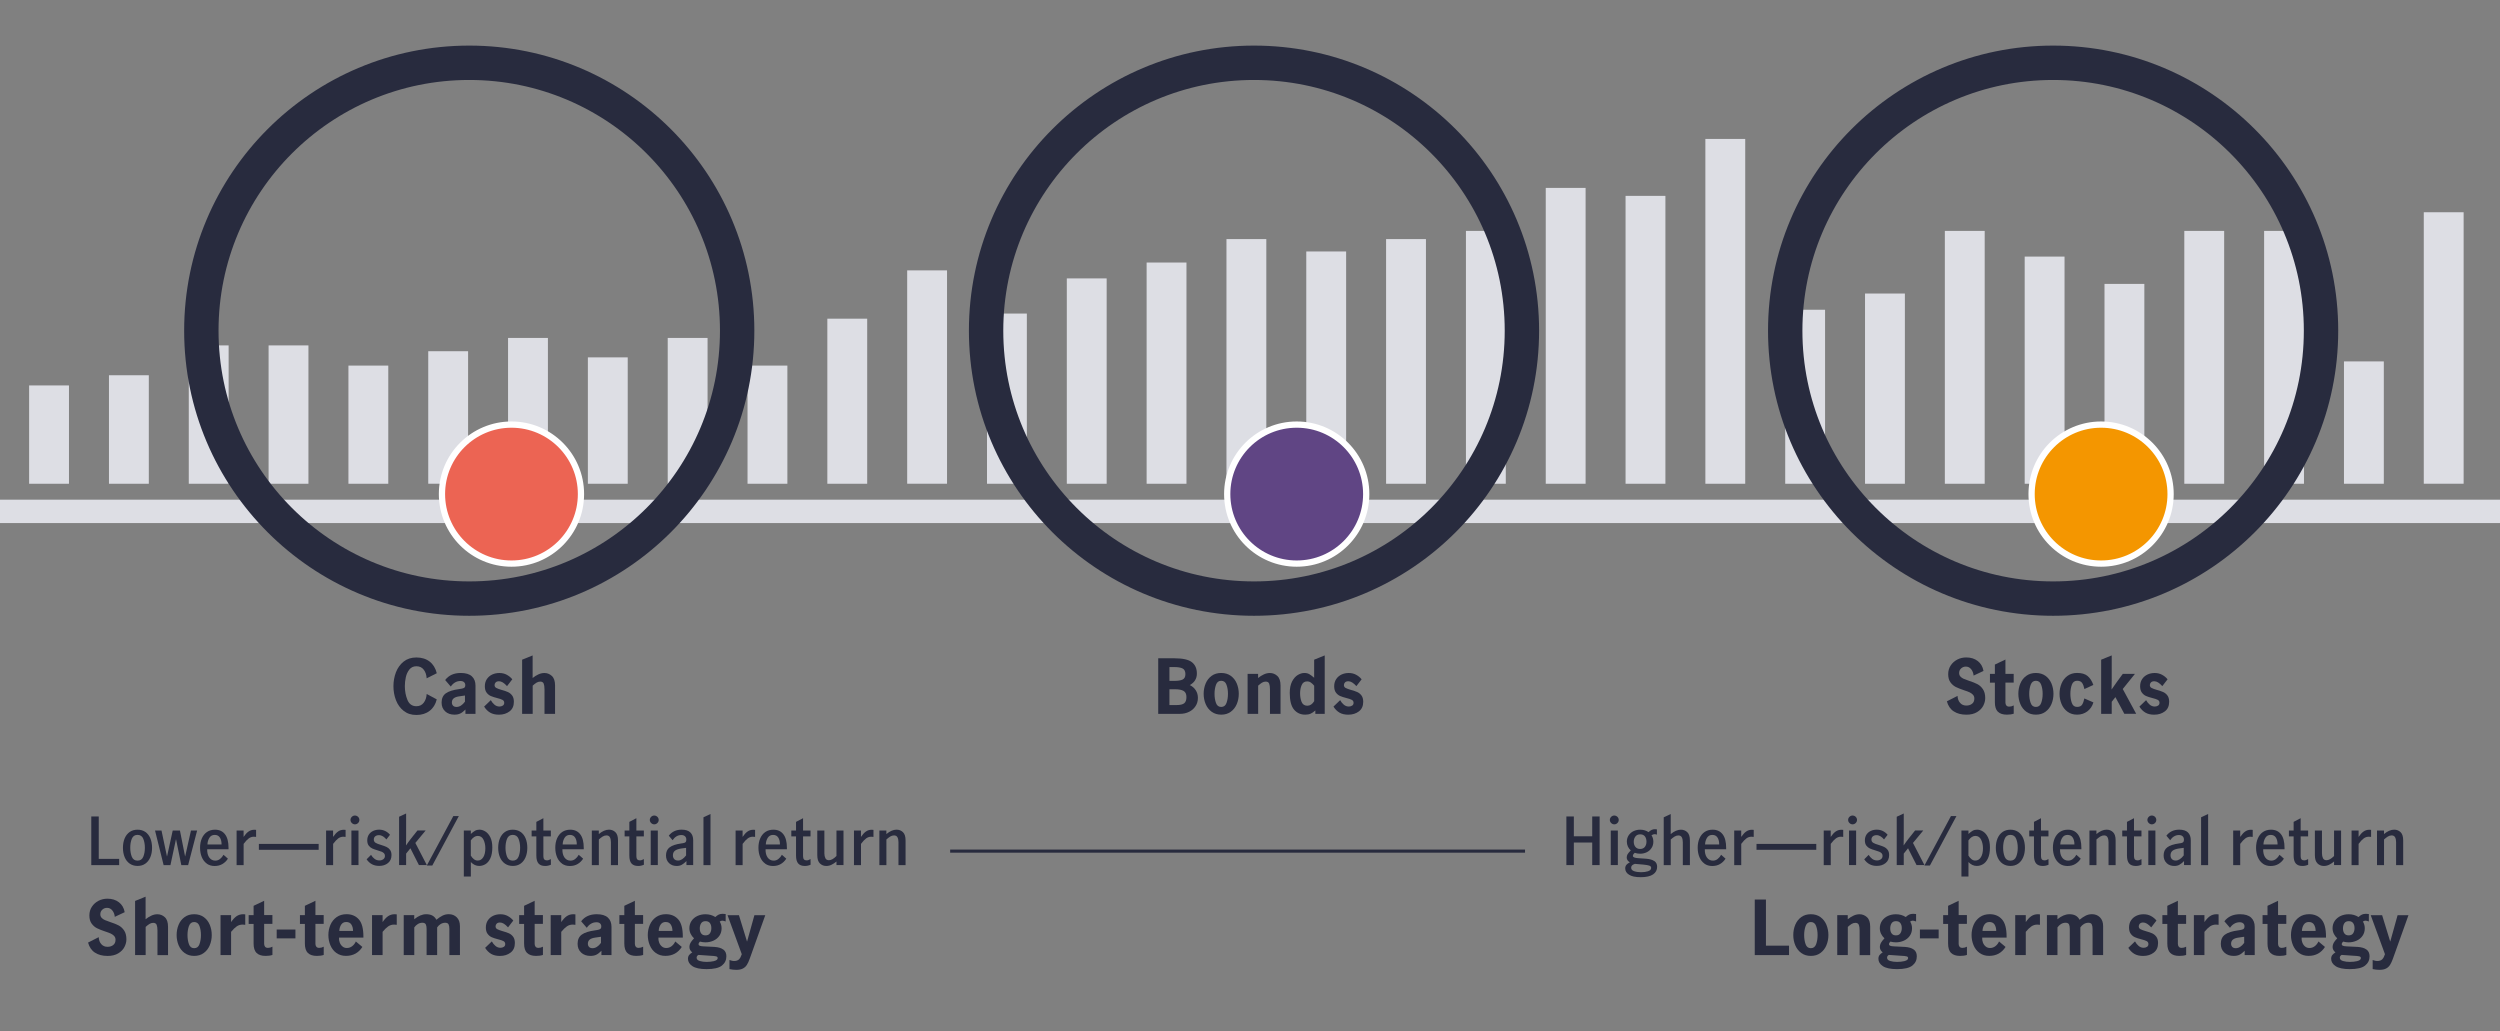 <?xml version="1.0" encoding="UTF-8"?><svg id="Private_credit_pie" xmlns="http://www.w3.org/2000/svg" viewBox="0 0 800 330"><rect x="0" y="0" width="800" height="330" fill="#808080" stroke="none"/><defs><style>.cls-1{fill:#dddee4;}.cls-2{fill:#282b3e;}.cls-3{fill:#f49600;}.cls-3,.cls-4,.cls-5{stroke:#fff;stroke-width:2px;}.cls-3,.cls-4,.cls-5,.cls-6,.cls-7{stroke-miterlimit:10;}.cls-4{fill:#ec6453;}.cls-5{fill:#604584;}.cls-6,.cls-7{fill:none;stroke:#282b3e;}.cls-7{stroke-width:11px;}</style></defs><rect class="cls-1" y="159.9" width="800" height="7.48"/><g><rect class="cls-1" x="9.32" y="123.34" width="12.75" height="31.46"/><rect class="cls-1" x="34.87" y="120.08" width="12.75" height="34.72"/><rect class="cls-1" x="60.41" y="110.53" width="12.75" height="44.27"/><rect class="cls-1" x="85.95" y="110.53" width="12.75" height="44.27"/><rect class="cls-1" x="111.5" y="116.99" width="12.75" height="37.81"/><rect class="cls-1" x="137.04" y="112.39" width="12.75" height="42.4"/><rect class="cls-1" x="162.58" y="108.14" width="12.75" height="46.66"/><rect class="cls-1" x="188.12" y="114.36" width="12.75" height="40.44"/><rect class="cls-1" x="213.67" y="108.14" width="12.75" height="46.66"/><rect class="cls-1" x="239.21" y="116.99" width="12.75" height="37.81"/><rect class="cls-1" x="264.75" y="101.98" width="12.75" height="52.82"/><rect class="cls-1" x="290.3" y="86.52" width="12.75" height="68.27"/><rect class="cls-1" x="315.84" y="100.34" width="12.75" height="54.46"/><rect class="cls-1" x="341.38" y="89.09" width="12.75" height="65.71"/><rect class="cls-1" x="366.92" y="84.01" width="12.75" height="70.79"/><rect class="cls-1" x="392.47" y="76.51" width="12.75" height="78.29"/><rect class="cls-1" x="418.01" y="80.47" width="12.75" height="74.33"/><rect class="cls-1" x="443.55" y="76.51" width="12.75" height="78.29"/><rect class="cls-1" x="469.1" y="73.89" width="12.75" height="80.91"/><rect class="cls-1" x="494.64" y="60.13" width="12.75" height="94.67"/><rect class="cls-1" x="520.18" y="62.68" width="12.75" height="92.12"/><rect class="cls-1" x="545.72" y="44.46" width="12.75" height="110.34"/><rect class="cls-1" x="571.27" y="99.12" width="12.75" height="55.68"/><rect class="cls-1" x="596.81" y="93.93" width="12.75" height="60.87"/><rect class="cls-1" x="622.35" y="73.89" width="12.75" height="80.91"/><rect class="cls-1" x="647.9" y="82.11" width="12.75" height="72.69"/><rect class="cls-1" x="673.44" y="90.85" width="12.75" height="63.95"/><rect class="cls-1" x="698.98" y="73.89" width="12.75" height="80.91"/><rect class="cls-1" x="724.52" y="73.89" width="12.75" height="80.91"/><rect class="cls-1" x="750.07" y="115.65" width="12.75" height="39.15"/><rect class="cls-1" x="775.61" y="67.92" width="12.75" height="86.87"/></g><circle class="cls-7" cx="150.16" cy="105.82" r="85.73"/><circle class="cls-7" cx="401.28" cy="105.82" r="85.73"/><circle class="cls-7" cx="657" cy="105.82" r="85.73"/><circle class="cls-4" cx="163.67" cy="158.11" r="22.24"/><circle class="cls-5" cx="414.95" cy="158.11" r="22.24"/><circle class="cls-3" cx="672.35" cy="158.11" r="22.24"/><g><path class="cls-2" d="M29.21,261.27h2.39v13.57h6.53v2h-8.92v-15.56Z"/><path class="cls-2" d="M41.52,276.37c-.71-.49-1.25-1.17-1.62-2.05-.37-.88-.56-1.89-.56-3.03s.19-2.16,.56-3.03c.37-.87,.91-1.55,1.61-2.04,.7-.48,1.53-.72,2.5-.72s1.8,.24,2.5,.72c.7,.48,1.23,1.16,1.6,2.04,.36,.88,.55,1.89,.55,3.03s-.19,2.16-.56,3.03-.9,1.56-1.6,2.05c-.69,.49-1.52,.73-2.49,.73s-1.78-.25-2.49-.73Zm4.33-2.21c.34-.83,.51-1.79,.51-2.88s-.17-2.03-.51-2.87c-.34-.83-.96-1.25-1.84-1.25s-1.49,.41-1.83,1.24c-.34,.83-.5,1.78-.5,2.88s.17,2.05,.5,2.88c.34,.83,.95,1.24,1.83,1.24s1.49-.41,1.84-1.24Z"/><path class="cls-2" d="M49.6,265.77h2.08l1.74,8.25h.04l1.81-8.25h2.31l1.64,8.25h.04l1.85-8.25h1.97l-2.88,11.07h-2.18l-1.68-8.23h-.04l-1.76,8.23h-2.18l-2.75-11.07Z"/><path class="cls-2" d="M66.19,276.36c-.7-.5-1.24-1.19-1.61-2.07-.37-.88-.56-1.89-.56-3.02s.19-2.12,.57-2.99c.38-.87,.93-1.56,1.65-2.05,.72-.49,1.58-.73,2.57-.73,1.37,0,2.44,.49,3.19,1.47,.76,.98,1.13,2.44,1.13,4.39v.4h-6.83c-.03,1.11,.2,1.99,.67,2.65,.48,.66,1.12,.99,1.93,.99,.56,0,1.07-.18,1.52-.54s.82-.8,1.1-1.33l1.41,1.24c-.46,.73-1.05,1.3-1.76,1.72s-1.55,.63-2.5,.63-1.8-.25-2.5-.75Zm4.19-8.31c-.36-.59-.91-.88-1.67-.88s-1.31,.3-1.7,.91-.6,1.33-.63,2.15h4.52c.01-.87-.16-1.6-.51-2.18Z"/><path class="cls-2" d="M77.95,265.77v2.04c.52-.77,1.04-1.34,1.58-1.72,.53-.38,1.15-.57,1.85-.57,.17,0,.36,.01,.57,.04v2.25c-.21-.04-.46-.06-.73-.06-.59,0-1.13,.18-1.62,.54-.49,.36-1.04,.94-1.64,1.75v6.8h-2.25v-11.07h2.25Z"/><path class="cls-2" d="M82.84,270.05h19.13v1.89h-19.13v-1.89Z"/><path class="cls-2" d="M106.59,265.77v2.04c.52-.77,1.04-1.34,1.58-1.72,.53-.38,1.15-.57,1.85-.57,.17,0,.36,.01,.57,.04v2.25c-.21-.04-.46-.06-.73-.06-.59,0-1.13,.18-1.62,.54-.49,.36-1.04,.94-1.64,1.75v6.8h-2.25v-11.07h2.25Z"/><path class="cls-2" d="M112.59,263.37c-.29-.28-.43-.61-.43-.99s.14-.71,.42-.99,.61-.42,.99-.42,.73,.14,1.01,.41c.28,.27,.42,.61,.42,1s-.14,.71-.42,.99c-.28,.28-.62,.42-1.01,.42-.36,0-.69-.14-.98-.42Zm-.14,2.39h2.27v11.07h-2.27v-11.07Z"/><path class="cls-2" d="M117.3,274.99l1.43-1.43c.31,.52,.69,.94,1.14,1.28,.45,.34,.97,.5,1.54,.5,.48,0,.89-.13,1.24-.38s.53-.62,.53-1.09c0-.34-.1-.61-.3-.82-.2-.21-.46-.38-.76-.5-.3-.13-.72-.27-1.25-.42-.73-.21-1.31-.42-1.75-.62-.44-.2-.82-.51-1.13-.92-.31-.41-.47-.97-.47-1.67s.17-1.33,.51-1.85c.34-.52,.81-.91,1.39-1.18,.58-.27,1.21-.4,1.9-.4,.73,0,1.39,.15,1.98,.45,.59,.3,1.1,.7,1.5,1.19l-1.15,1.49c-.32-.39-.69-.72-1.09-.98-.41-.26-.84-.39-1.3-.39-.5,0-.9,.13-1.2,.38-.29,.25-.44,.59-.44,1.01,0,.48,.19,.83,.57,1.06,.38,.23,.96,.46,1.74,.68,.73,.22,1.31,.44,1.75,.64,.44,.2,.82,.51,1.13,.93s.47,.98,.47,1.68c0,1.09-.38,1.94-1.13,2.55s-1.7,.91-2.83,.91c-1.72,0-3.06-.71-4.01-2.12Z"/><path class="cls-2" d="M134.06,276.83l-2.73-5.38-1.37,1.7v3.67h-2.25v-15.46l2.25-1.05v7.5c0,1.25-.01,2.15-.04,2.71h.02c.57-.84,1.08-1.53,1.51-2.08l2.14-2.69h2.62l-3.3,3.99,3.67,7.08h-2.54Z"/><path class="cls-2" d="M145.06,261.15h1.76l-8.48,15.81h-1.76l8.48-15.81Z"/><path class="cls-2" d="M150.67,265.77v1.09c.49-.45,.94-.79,1.34-1.02,.41-.23,.88-.35,1.43-.35,.63,0,1.26,.2,1.89,.59,.63,.39,1.16,1.01,1.58,1.86,.42,.85,.63,1.93,.63,3.24,0,1.43-.21,2.58-.62,3.46-.41,.88-.94,1.51-1.57,1.89-.64,.38-1.31,.57-2.03,.57-.97,0-1.85-.41-2.65-1.24v4.64h-2.25v-14.74h2.25Zm3.98,8.54c.44-.72,.66-1.68,.66-2.87,0-1.02-.2-1.94-.59-2.74-.39-.8-1.01-1.21-1.85-1.21-.78,0-1.52,.48-2.21,1.43v4.87c.27,.45,.58,.83,.96,1.13,.37,.31,.78,.46,1.23,.46,.76,0,1.35-.36,1.8-1.08Z"/><path class="cls-2" d="M161.6,276.37c-.71-.49-1.25-1.17-1.62-2.05-.37-.88-.56-1.89-.56-3.03s.19-2.16,.56-3.03c.37-.87,.91-1.55,1.61-2.04,.7-.48,1.53-.72,2.5-.72s1.8,.24,2.5,.72c.7,.48,1.23,1.16,1.6,2.04,.36,.88,.55,1.89,.55,3.03s-.19,2.16-.56,3.03-.9,1.56-1.6,2.05c-.69,.49-1.52,.73-2.49,.73s-1.78-.25-2.49-.73Zm4.33-2.21c.34-.83,.51-1.79,.51-2.88s-.17-2.03-.51-2.87c-.34-.83-.96-1.25-1.84-1.25s-1.49,.41-1.83,1.24c-.34,.83-.5,1.78-.5,2.88s.17,2.05,.5,2.88c.34,.83,.95,1.24,1.83,1.24s1.49-.41,1.84-1.24Z"/><path class="cls-2" d="M172.32,276.31c-.46-.53-.69-1.38-.69-2.54v-6.13h-1.51v-1.87h1.51v-2.77l2.25-1.18v3.95h2.39v1.87h-2.39v6.34c0,.9,.37,1.34,1.11,1.34,.41,0,.83-.14,1.28-.42l.02,1.81c-.6,.27-1.21,.4-1.83,.4-.97,0-1.68-.27-2.14-.8Z"/><path class="cls-2" d="M179.86,276.36c-.7-.5-1.24-1.19-1.61-2.07-.37-.88-.56-1.89-.56-3.02s.19-2.12,.57-2.99c.38-.87,.93-1.56,1.65-2.05,.72-.49,1.58-.73,2.57-.73,1.37,0,2.44,.49,3.19,1.47,.76,.98,1.13,2.44,1.13,4.39v.4h-6.83c-.03,1.11,.2,1.99,.67,2.65,.48,.66,1.12,.99,1.93,.99,.56,0,1.07-.18,1.52-.54s.82-.8,1.1-1.33l1.41,1.24c-.46,.73-1.05,1.3-1.76,1.72s-1.55,.63-2.5,.63-1.8-.25-2.5-.75Zm4.19-8.31c-.36-.59-.91-.88-1.67-.88s-1.31,.3-1.7,.91-.6,1.33-.63,2.15h4.52c.01-.87-.16-1.6-.51-2.18Z"/><path class="cls-2" d="M191.62,265.77v1.13c1.12-.94,2.21-1.41,3.26-1.41,.8,0,1.48,.27,2.04,.8,.56,.53,.84,1.41,.84,2.65v7.9h-2.27v-7.33c0-.63-.1-1.15-.31-1.56-.21-.41-.58-.62-1.11-.62-.42,0-.83,.12-1.23,.37-.4,.25-.8,.56-1.21,.93v8.21h-2.25v-11.07h2.25Z"/><path class="cls-2" d="M202.08,276.31c-.46-.53-.69-1.38-.69-2.54v-6.13h-1.51v-1.87h1.51v-2.77l2.25-1.18v3.95h2.39v1.87h-2.39v6.34c0,.9,.37,1.34,1.11,1.34,.41,0,.83-.14,1.28-.42l.02,1.81c-.6,.27-1.21,.4-1.83,.4-.97,0-1.68-.27-2.14-.8Z"/><path class="cls-2" d="M208.37,263.37c-.29-.28-.43-.61-.43-.99s.14-.71,.42-.99,.61-.42,.99-.42,.73,.14,1.01,.41c.28,.27,.42,.61,.42,1s-.14,.71-.42,.99c-.28,.28-.62,.42-1.01,.42-.36,0-.69-.14-.98-.42Zm-.14,2.39h2.27v11.07h-2.27v-11.07Z"/><path class="cls-2" d="M214.09,276.19c-.64-.61-.97-1.42-.97-2.45,0-1.15,.39-2.02,1.17-2.6,.78-.59,2.01-1,3.71-1.24,.46-.06,.8-.12,1.02-.2,.22-.08,.37-.19,.46-.35,.09-.15,.14-.38,.14-.67,0-.46-.14-.82-.43-1.08-.29-.26-.68-.39-1.17-.39-.57,0-1.1,.15-1.57,.44-.48,.29-.88,.7-1.22,1.22l-1.22-1.45c.99-1.29,2.37-1.93,4.12-1.93,1.23,0,2.16,.29,2.77,.88s.92,1.43,.92,2.52v7.94h-2.16v-1.28c-.53,.53-1.03,.92-1.49,1.18s-1.01,.38-1.64,.38c-.98,0-1.79-.3-2.44-.91Zm5.46-2.45v-2.42h-.04l-1.45,.19c-.95,.14-1.65,.38-2.08,.72-.43,.34-.65,.83-.65,1.46,0,.5,.14,.91,.43,1.22,.29,.31,.7,.46,1.23,.46,.87,0,1.72-.55,2.56-1.64Z"/><path class="cls-2" d="M225.11,261.53l2.25-1.05v16.36h-2.25v-15.31Z"/><path class="cls-2" d="M237.63,265.77v2.04c.52-.77,1.04-1.34,1.58-1.72,.53-.38,1.15-.57,1.85-.57,.17,0,.36,.01,.57,.04v2.25c-.21-.04-.46-.06-.73-.06-.59,0-1.13,.18-1.62,.54-.49,.36-1.04,.94-1.64,1.75v6.8h-2.25v-11.07h2.25Z"/><path class="cls-2" d="M244.87,276.36c-.7-.5-1.24-1.19-1.61-2.07-.37-.88-.56-1.89-.56-3.02s.19-2.12,.57-2.99c.38-.87,.93-1.56,1.65-2.05,.72-.49,1.58-.73,2.57-.73,1.37,0,2.44,.49,3.19,1.47,.76,.98,1.13,2.44,1.13,4.39v.4h-6.83c-.03,1.11,.2,1.99,.67,2.65,.48,.66,1.12,.99,1.93,.99,.56,0,1.07-.18,1.52-.54s.82-.8,1.1-1.33l1.41,1.24c-.46,.73-1.05,1.3-1.76,1.72s-1.55,.63-2.5,.63-1.8-.25-2.5-.75Zm4.19-8.31c-.36-.59-.91-.88-1.67-.88s-1.31,.3-1.7,.91-.6,1.33-.63,2.15h4.52c.01-.87-.16-1.6-.51-2.18Z"/><path class="cls-2" d="M255.42,276.31c-.46-.53-.69-1.38-.69-2.54v-6.13h-1.51v-1.87h1.51v-2.77l2.25-1.18v3.95h2.39v1.87h-2.39v6.34c0,.9,.37,1.34,1.11,1.34,.41,0,.83-.14,1.28-.42l.02,1.81c-.6,.27-1.21,.4-1.83,.4-.97,0-1.68-.27-2.14-.8Z"/><path class="cls-2" d="M262.37,276.3c-.56-.54-.84-1.42-.84-2.66v-7.88h2.27v7.33c0,.59,.11,1.1,.32,1.53,.21,.43,.59,.65,1.13,.65,.73,0,1.53-.45,2.42-1.36v-8.15h2.25v11.07h-2.25v-1.15c-.52,.43-1.04,.78-1.58,1.04-.53,.26-1.1,.39-1.7,.39-.78,0-1.46-.27-2.02-.81Z"/><path class="cls-2" d="M275.51,265.77v2.04c.52-.77,1.04-1.34,1.58-1.72,.53-.38,1.15-.57,1.85-.57,.17,0,.36,.01,.57,.04v2.25c-.21-.04-.46-.06-.73-.06-.59,0-1.13,.18-1.62,.54-.49,.36-1.04,.94-1.64,1.75v6.8h-2.25v-11.07h2.25Z"/><path class="cls-2" d="M283.64,265.77v1.13c1.12-.94,2.21-1.41,3.26-1.41,.8,0,1.48,.27,2.04,.8,.56,.53,.84,1.41,.84,2.65v7.9h-2.27v-7.33c0-.63-.1-1.15-.31-1.56-.21-.41-.58-.62-1.11-.62-.42,0-.83,.12-1.23,.37-.4,.25-.8,.56-1.21,.93v8.21h-2.25v-11.07h2.25Z"/><path class="cls-2" d="M30.38,304.84c-1.08-.7-1.81-1.78-2.2-3.22l3.41-1.73c.05,.93,.32,1.68,.83,2.24,.5,.57,1.16,.85,1.98,.85,.74,0,1.35-.19,1.84-.58,.49-.38,.73-.94,.73-1.68,0-.48-.15-.88-.44-1.2-.3-.32-.66-.58-1.09-.78-.43-.2-1.04-.43-1.82-.68-1.06-.35-1.92-.7-2.59-1.03-.67-.34-1.24-.84-1.72-1.5-.47-.66-.71-1.52-.71-2.58s.26-1.97,.79-2.78,1.24-1.45,2.12-1.91c.89-.46,1.84-.68,2.87-.68,1.46,0,2.68,.38,3.67,1.14,.99,.76,1.61,1.82,1.85,3.18l-3.17,1.49c-.06-.78-.32-1.46-.77-2.03-.45-.57-1.02-.85-1.7-.85-.59,0-1.1,.19-1.52,.58-.42,.38-.64,.87-.64,1.46,0,.46,.14,.85,.42,1.15,.28,.3,.63,.55,1.06,.73,.42,.18,1,.4,1.72,.64,1.09,.35,1.97,.7,2.65,1.06,.68,.35,1.27,.89,1.76,1.61s.74,1.67,.74,2.86c0,.8-.21,1.61-.62,2.42-.42,.82-1.08,1.5-1.99,2.05-.91,.55-2.05,.83-3.41,.83-1.62,0-2.96-.35-4.04-1.06Z"/><path class="cls-2" d="M46.59,286.94v7.22c.59-.48,1.21-.87,1.85-1.16,.64-.3,1.28-.44,1.92-.44,.9,0,1.69,.31,2.38,.94s1.03,1.65,1.03,3.07v9.07h-3.38v-7.85c0-.8-.09-1.41-.26-1.84-.18-.42-.54-.64-1.1-.64-.43,0-.84,.12-1.22,.36-.38,.24-.78,.55-1.2,.94v9.02h-3.38v-17.33l3.38-1.37Z"/><path class="cls-2" d="M59.09,304.97c-.85-.62-1.49-1.43-1.92-2.45s-.65-2.12-.65-3.3,.21-2.28,.64-3.3c.42-1.02,1.06-1.83,1.91-2.45,.85-.62,1.87-.92,3.07-.92s2.22,.31,3.07,.92c.85,.62,1.48,1.43,1.91,2.45,.42,1.02,.64,2.12,.64,3.3s-.22,2.28-.65,3.3-1.07,1.83-1.92,2.45c-.85,.62-1.86,.92-3.05,.92s-2.2-.31-3.05-.92Zm4.74-2.83c.31-.86,.47-1.83,.47-2.92s-.16-2.04-.47-2.89-.88-1.28-1.69-1.28-1.36,.42-1.67,1.27c-.31,.85-.47,1.82-.47,2.9s.15,2.06,.46,2.92c.3,.86,.86,1.28,1.68,1.28s1.38-.43,1.69-1.28Z"/><path class="cls-2" d="M73.95,292.84v2.23c.56-.83,1.14-1.46,1.74-1.88s1.32-.64,2.17-.64c.18,0,.38,.02,.62,.05v3.34c-.26-.05-.54-.07-.84-.07-.7,0-1.33,.19-1.88,.56-.55,.38-1.16,.96-1.81,1.76v7.44h-3.38v-12.79h3.38Z"/><path class="cls-2" d="M82.1,304.95c-.63-.63-.95-1.64-.95-3.01v-6.29h-1.58v-2.81h1.58v-2.98l3.38-1.61v4.58h2.64v2.81h-2.64v6.41c0,.35,.1,.65,.29,.9,.19,.25,.5,.37,.94,.37,.46,0,.94-.13,1.42-.38v2.64c-.62,.21-1.35,.31-2.18,.31-1.3,0-2.26-.32-2.89-.95Z"/><path class="cls-2" d="M88.54,297.45h6v2.83h-6v-2.83Z"/><path class="cls-2" d="M98.51,304.95c-.63-.63-.95-1.64-.95-3.01v-6.29h-1.58v-2.81h1.58v-2.98l3.38-1.61v4.58h2.64v2.81h-2.64v6.41c0,.35,.1,.65,.29,.9,.19,.25,.5,.37,.94,.37,.46,0,.94-.13,1.42-.38v2.64c-.62,.21-1.35,.31-2.18,.31-1.3,0-2.26-.32-2.89-.95Z"/><path class="cls-2" d="M107.65,304.96c-.85-.62-1.49-1.44-1.92-2.46s-.65-2.11-.65-3.28,.22-2.26,.66-3.28c.44-1.02,1.1-1.84,1.98-2.46s1.94-.94,3.17-.94c1.65,0,2.96,.56,3.94,1.67,.98,1.11,1.46,2.95,1.46,5.51v.31h-7.8c-.05,.53,.02,1.05,.22,1.57,.19,.52,.48,.94,.88,1.27,.39,.33,.86,.49,1.4,.49,.64,0,1.21-.2,1.72-.59,.5-.39,.89-.89,1.16-1.5l2.09,1.75c-1.22,1.9-2.97,2.86-5.26,2.86-1.18,0-2.2-.31-3.05-.94Zm4.8-9.1c-.35-.54-.9-.82-1.66-.82-.7,0-1.24,.28-1.61,.84-.37,.56-.57,1.23-.6,2.02h4.39c0-.82-.18-1.5-.53-2.04Z"/><path class="cls-2" d="M122.43,292.84v2.23c.56-.83,1.14-1.46,1.74-1.88s1.32-.64,2.17-.64c.18,0,.38,.02,.62,.05v3.34c-.26-.05-.54-.07-.84-.07-.7,0-1.33,.19-1.88,.56-.55,.38-1.16,.96-1.81,1.76v7.44h-3.38v-12.79h3.38Z"/><path class="cls-2" d="M132.56,292.84v1.32c1.3-1.07,2.57-1.61,3.82-1.61,.78,0,1.44,.14,1.98,.43,.54,.29,.96,.74,1.28,1.34,.7-.58,1.36-1.02,1.97-1.32,.61-.3,1.27-.46,1.99-.46,1.04,0,1.9,.34,2.57,1.01s1.01,1.61,1.01,2.81v9.26h-3.38v-8.35c0-.62-.08-1.11-.25-1.46-.17-.35-.53-.53-1.09-.53-.51,0-.99,.14-1.44,.41-.45,.27-.82,.63-1.13,1.08v8.86h-3.38v-8.38c0-.61-.08-1.09-.25-1.44s-.54-.53-1.12-.53c-.51,0-.99,.14-1.43,.41-.44,.27-.82,.63-1.14,1.08v8.86h-3.38v-12.79h3.38Z"/><path class="cls-2" d="M157.17,305.24c-.76-.44-1.4-1.08-1.93-1.93l2.14-2.06c.3,.56,.69,1.04,1.16,1.44,.47,.4,1.01,.6,1.62,.6,.38,0,.73-.1,1.04-.29s.47-.49,.47-.89c0-.43-.18-.75-.55-.95-.37-.2-.95-.4-1.75-.59-.82-.21-1.48-.42-2-.65-.52-.22-.97-.59-1.34-1.09-.38-.5-.56-1.18-.56-2.03,0-.9,.22-1.66,.65-2.3,.43-.64,1-1.12,1.7-1.45,.7-.33,1.47-.49,2.3-.49,.9,0,1.69,.19,2.39,.58,.7,.38,1.28,.86,1.74,1.44l-1.68,2.18c-.93-1.04-1.78-1.56-2.57-1.56-.46,0-.82,.12-1.06,.36-.24,.24-.36,.53-.36,.86,0,.42,.18,.72,.55,.92,.37,.2,.94,.41,1.73,.64,.82,.22,1.48,.45,2,.68,.52,.23,.97,.6,1.34,1.09,.38,.5,.56,1.17,.56,2.02,0,1.34-.46,2.37-1.38,3.07-.92,.7-2.05,1.06-3.4,1.06-1.12,0-2.06-.22-2.82-.66Z"/><path class="cls-2" d="M168.66,304.95c-.63-.63-.95-1.64-.95-3.01v-6.29h-1.58v-2.81h1.58v-2.98l3.38-1.61v4.58h2.64v2.81h-2.64v6.41c0,.35,.1,.65,.29,.9,.19,.25,.5,.37,.94,.37,.46,0,.94-.13,1.42-.38v2.64c-.62,.21-1.35,.31-2.18,.31-1.3,0-2.26-.32-2.89-.95Z"/><path class="cls-2" d="M179.6,292.84v2.23c.56-.83,1.14-1.46,1.74-1.88s1.32-.64,2.17-.64c.18,0,.38,.02,.62,.05v3.34c-.26-.05-.54-.07-.84-.07-.7,0-1.33,.19-1.88,.56-.55,.38-1.16,.96-1.81,1.76v7.44h-3.38v-12.79h3.38Z"/><path class="cls-2" d="M185.99,304.84c-.78-.7-1.16-1.64-1.16-2.81,0-1.31,.44-2.3,1.33-2.95s2.31-1.11,4.26-1.37c.58-.08,1-.16,1.27-.25,.27-.09,.46-.2,.56-.35,.1-.14,.16-.37,.16-.67,0-.4-.14-.72-.41-.96-.27-.24-.65-.36-1.13-.36-.62,0-1.2,.15-1.73,.46-.53,.3-.98,.74-1.37,1.32l-1.8-2.09c1.14-1.5,2.8-2.26,4.99-2.26,1.6,0,2.79,.36,3.56,1.08,.78,.72,1.16,1.71,1.16,2.98v9.02h-3.22v-1.39c-.58,.59-1.12,1.02-1.63,1.27s-1.14,.38-1.9,.38c-1.2,0-2.19-.35-2.96-1.06Zm6.32-3.1v-1.97h-.05l-1.78,.26c-.8,.11-1.39,.32-1.78,.64-.38,.31-.58,.75-.58,1.31,0,.42,.12,.76,.37,1.03,.25,.27,.62,.41,1.12,.41,.96,0,1.86-.56,2.69-1.68Z"/><path class="cls-2" d="M200.73,304.95c-.63-.63-.95-1.64-.95-3.01v-6.29h-1.58v-2.81h1.58v-2.98l3.38-1.61v4.58h2.64v2.81h-2.64v6.41c0,.35,.1,.65,.29,.9,.19,.25,.5,.37,.94,.37,.46,0,.94-.13,1.42-.38v2.64c-.62,.21-1.35,.31-2.18,.31-1.3,0-2.26-.32-2.89-.95Z"/><path class="cls-2" d="M209.86,304.96c-.85-.62-1.49-1.44-1.92-2.46s-.65-2.11-.65-3.28,.22-2.26,.66-3.28c.44-1.02,1.1-1.84,1.98-2.46s1.94-.94,3.17-.94c1.65,0,2.96,.56,3.94,1.67,.98,1.11,1.46,2.95,1.46,5.51v.31h-7.8c-.05,.53,.02,1.05,.22,1.57,.19,.52,.48,.94,.88,1.27,.39,.33,.86,.49,1.4,.49,.64,0,1.21-.2,1.72-.59,.5-.39,.89-.89,1.16-1.5l2.09,1.75c-1.22,1.9-2.97,2.86-5.26,2.86-1.18,0-2.2-.31-3.05-.94Zm4.8-9.1c-.35-.54-.9-.82-1.66-.82-.7,0-1.24,.28-1.61,.84-.37,.56-.57,1.23-.6,2.02h4.39c0-.82-.18-1.5-.53-2.04Z"/><path class="cls-2" d="M231.47,303.85c.65,.49,.97,1.21,.97,2.17,0,1.22-.48,2.2-1.43,2.96-.95,.76-2.59,1.14-4.91,1.14-2.06,0-3.57-.32-4.52-.95-.95-.63-1.43-1.42-1.43-2.36,0-.48,.12-.88,.36-1.19,.24-.31,.58-.6,1.01-.85-.61-.5-.91-1.08-.91-1.75,0-.43,.11-.85,.32-1.26,.22-.41,.6-.91,1.16-1.5-.46-.42-.83-.9-1.09-1.45-.26-.55-.4-1.14-.4-1.76,0-.91,.24-1.71,.71-2.39,.47-.68,1.1-1.2,1.88-1.56,.78-.36,1.64-.54,2.57-.54,1.17,0,2.22,.3,3.14,.89,.38-.35,.75-.61,1.09-.78,.34-.17,.77-.25,1.28-.25,.3,0,.62,.02,.94,.07v2.38c-.5-.18-.86-.26-1.08-.26-.27,0-.54,.1-.82,.29,.4,.67,.6,1.39,.6,2.16,0,.91-.24,1.71-.71,2.39-.47,.68-1.1,1.2-1.9,1.56s-1.65,.54-2.58,.54c-.56,0-1.14-.08-1.73-.24-.11,.1-.22,.22-.31,.37-.1,.15-.14,.3-.14,.44,0,.24,.12,.41,.35,.52,.23,.1,.65,.17,1.26,.2l3.46,.17c1.25,.08,2.2,.36,2.84,.85Zm-2.95,3.68c.76-.18,1.14-.5,1.14-.96,0-.27-.17-.45-.5-.54s-.99-.16-1.97-.2l-3.43-.24-.26-.02c-.38,.21-.58,.5-.58,.89,0,.51,.34,.86,1.01,1.06s1.41,.29,2.21,.29,1.63-.09,2.39-.26Zm-4.16-12.08c-.29,.46-.43,1-.43,1.64,0,.67,.15,1.21,.46,1.62,.3,.41,.76,.61,1.37,.61,.66,0,1.13-.23,1.43-.68,.3-.46,.44-1,.44-1.64,0-.67-.15-1.21-.46-1.62-.3-.41-.77-.61-1.39-.61-.66,0-1.13,.23-1.42,.68Z"/><path class="cls-2" d="M233.43,310.1v-2.9c.24,.08,.48,.15,.73,.22,.25,.06,.49,.1,.73,.1,.7,0,1.24-.18,1.6-.54,.36-.36,.65-.91,.88-1.64l-4.56-12.48h3.65l2.57,8.38h.05l2.33-8.38h3.48l-4.94,13.82c-.3,.86-.62,1.55-.94,2.06-.32,.51-.75,.91-1.3,1.19-.54,.28-1.25,.42-2.11,.42-.67,0-1.39-.08-2.16-.24Z"/></g><g><path class="cls-2" d="M501.24,261.27h2.39v6.34h5.88v-6.34h2.37v15.56h-2.37v-7.22h-5.88v7.22h-2.39v-15.56Z"/><path class="cls-2" d="M515.58,263.37c-.29-.28-.43-.61-.43-.99s.14-.71,.42-.99c.28-.28,.61-.42,.99-.42s.73,.14,1.01,.41,.42,.61,.42,1-.14,.71-.42,.99c-.28,.28-.62,.42-1.01,.42-.36,0-.69-.14-.98-.42Zm-.14,2.39h2.27v11.07h-2.27v-11.07Z"/><path class="cls-2" d="M529.38,275.52c.6,.41,.9,1.03,.9,1.86,0,1.02-.43,1.83-1.3,2.43-.87,.59-2.18,.89-3.93,.89s-2.91-.26-3.74-.78-1.24-1.19-1.24-2.02c0-.46,.13-.85,.38-1.15,.25-.31,.62-.57,1.11-.8-.32-.18-.57-.41-.75-.67-.18-.27-.26-.56-.26-.88,0-.38,.09-.72,.27-1.04,.18-.31,.52-.72,1.03-1.23-.39-.34-.7-.75-.92-1.23s-.34-1-.34-1.56c0-.77,.19-1.45,.58-2.03s.9-1.03,1.55-1.34c.65-.31,1.36-.47,2.13-.47,1.02,0,1.91,.26,2.67,.78,.36-.32,.7-.56,1-.71,.3-.15,.65-.23,1.06-.23,.25,0,.46,.02,.63,.06v1.68c-.29-.1-.54-.15-.74-.15-.29,0-.62,.12-.99,.36,.39,.59,.59,1.27,.59,2.04s-.19,1.45-.58,2.04-.9,1.04-1.54,1.35c-.64,.31-1.35,.47-2.12,.47-.62,0-1.18-.1-1.7-.29-.41,.34-.61,.67-.61,.99,0,.21,.14,.37,.43,.49,.29,.12,.73,.2,1.33,.24l2.46,.17c1.15,.08,2.02,.33,2.62,.75Zm-2.01,3.27c.67-.21,1-.57,1-1.07,0-.34-.19-.57-.56-.71-.37-.14-1.02-.25-1.94-.34l-2.65-.23h-.08c-.41,.14-.7,.3-.89,.49-.19,.19-.28,.44-.28,.75,0,.5,.31,.87,.92,1.09,.62,.22,1.36,.34,2.23,.34s1.59-.1,2.26-.31Zm-4.04-11.11c-.35,.46-.53,1.02-.53,1.68s.18,1.23,.54,1.66c.36,.43,.86,.65,1.5,.65s1.18-.22,1.52-.67c.34-.45,.51-1.01,.51-1.68s-.17-1.26-.51-1.69c-.34-.43-.84-.64-1.5-.64s-1.18,.23-1.53,.69Z"/><path class="cls-2" d="M534.63,260.48v6.43c1.12-.94,2.21-1.41,3.26-1.41,.8,0,1.48,.27,2.04,.8,.56,.53,.84,1.41,.84,2.65v7.9h-2.27v-7.33c0-.63-.1-1.15-.31-1.56-.21-.41-.58-.62-1.11-.62-.42,0-.83,.12-1.23,.37-.4,.25-.8,.56-1.21,.93v8.21h-2.25v-15.31l2.25-1.05Z"/><path class="cls-2" d="M545.43,276.36c-.7-.5-1.24-1.19-1.61-2.07-.37-.88-.56-1.89-.56-3.02s.19-2.12,.57-2.99c.38-.87,.93-1.56,1.65-2.05,.72-.49,1.58-.73,2.57-.73,1.37,0,2.44,.49,3.19,1.47,.76,.98,1.13,2.44,1.13,4.39v.4h-6.83c-.03,1.11,.2,1.99,.67,2.65,.48,.66,1.12,.99,1.93,.99,.56,0,1.07-.18,1.52-.54s.82-.8,1.1-1.33l1.41,1.24c-.46,.73-1.05,1.3-1.76,1.72s-1.55,.63-2.5,.63-1.8-.25-2.5-.75Zm4.19-8.31c-.36-.59-.91-.88-1.67-.88s-1.31,.3-1.7,.91c-.39,.61-.6,1.33-.63,2.15h4.52c.01-.87-.16-1.6-.51-2.18Z"/><path class="cls-2" d="M557.19,265.77v2.04c.52-.77,1.04-1.34,1.58-1.72s1.15-.57,1.85-.57c.17,0,.36,.01,.57,.04v2.25c-.21-.04-.46-.06-.73-.06-.59,0-1.13,.18-1.62,.54-.49,.36-1.04,.94-1.64,1.75v6.8h-2.25v-11.07h2.25Z"/><path class="cls-2" d="M562.08,270.05h19.13v1.89h-19.13v-1.89Z"/><path class="cls-2" d="M585.83,265.77v2.04c.52-.77,1.04-1.34,1.58-1.72s1.15-.57,1.85-.57c.17,0,.36,.01,.57,.04v2.25c-.21-.04-.46-.06-.73-.06-.59,0-1.13,.18-1.62,.54-.49,.36-1.04,.94-1.64,1.75v6.8h-2.25v-11.07h2.25Z"/><path class="cls-2" d="M591.83,263.37c-.29-.28-.43-.61-.43-.99s.14-.71,.42-.99c.28-.28,.61-.42,.99-.42s.73,.14,1.01,.41,.42,.61,.42,1-.14,.71-.42,.99c-.28,.28-.62,.42-1.01,.42-.36,0-.69-.14-.98-.42Zm-.14,2.39h2.27v11.07h-2.27v-11.07Z"/><path class="cls-2" d="M596.54,274.99l1.43-1.43c.31,.52,.69,.94,1.14,1.28,.45,.34,.97,.5,1.54,.5,.48,0,.89-.13,1.24-.38,.35-.25,.53-.62,.53-1.09,0-.34-.1-.61-.3-.82-.2-.21-.46-.38-.76-.5-.3-.13-.72-.27-1.25-.42-.73-.21-1.31-.42-1.75-.62-.44-.2-.82-.51-1.13-.92-.31-.41-.47-.97-.47-1.67s.17-1.33,.51-1.85c.34-.52,.81-.91,1.39-1.18,.58-.27,1.21-.4,1.9-.4,.73,0,1.39,.15,1.98,.45,.59,.3,1.09,.7,1.5,1.19l-1.15,1.49c-.32-.39-.69-.72-1.09-.98-.41-.26-.84-.39-1.3-.39-.5,0-.9,.13-1.2,.38-.29,.25-.44,.59-.44,1.01,0,.48,.19,.83,.57,1.06,.38,.23,.96,.46,1.74,.68,.73,.22,1.31,.44,1.75,.64,.44,.2,.82,.51,1.13,.93,.32,.42,.47,.98,.47,1.68,0,1.09-.38,1.94-1.13,2.55s-1.7,.91-2.83,.91c-1.72,0-3.06-.71-4.01-2.12Z"/><path class="cls-2" d="M613.3,276.83l-2.73-5.38-1.37,1.7v3.67h-2.25v-15.46l2.25-1.05v7.5c0,1.25-.01,2.15-.04,2.71h.02c.57-.84,1.08-1.53,1.51-2.08l2.14-2.69h2.62l-3.3,3.99,3.67,7.08h-2.54Z"/><path class="cls-2" d="M624.3,261.15h1.76l-8.48,15.81h-1.76l8.48-15.81Z"/><path class="cls-2" d="M629.91,265.77v1.09c.49-.45,.94-.79,1.34-1.02s.88-.35,1.43-.35c.63,0,1.26,.2,1.89,.59,.63,.39,1.16,1.01,1.58,1.86,.42,.85,.63,1.93,.63,3.24,0,1.43-.21,2.58-.62,3.46-.41,.88-.94,1.51-1.57,1.89-.64,.38-1.31,.57-2.03,.57-.97,0-1.85-.41-2.65-1.24v4.64h-2.25v-14.74h2.25Zm3.98,8.54c.44-.72,.66-1.68,.66-2.87,0-1.02-.2-1.94-.59-2.74-.39-.8-1.01-1.21-1.85-1.21-.78,0-1.52,.48-2.21,1.43v4.87c.27,.45,.58,.83,.96,1.13,.37,.31,.78,.46,1.23,.46,.76,0,1.35-.36,1.8-1.08Z"/><path class="cls-2" d="M640.84,276.37c-.71-.49-1.25-1.17-1.62-2.05-.37-.88-.56-1.89-.56-3.03s.19-2.16,.56-3.03c.37-.87,.91-1.55,1.61-2.04,.7-.48,1.53-.72,2.5-.72s1.8,.24,2.5,.72c.7,.48,1.23,1.16,1.6,2.04,.36,.88,.55,1.89,.55,3.03s-.19,2.16-.56,3.03-.9,1.56-1.6,2.05-1.52,.73-2.49,.73-1.78-.25-2.49-.73Zm4.33-2.21c.34-.83,.51-1.79,.51-2.88s-.17-2.03-.51-2.87c-.34-.83-.96-1.25-1.84-1.25s-1.49,.41-1.83,1.24-.5,1.78-.5,2.88,.17,2.05,.5,2.88c.34,.83,.95,1.24,1.83,1.24s1.49-.41,1.84-1.24Z"/><path class="cls-2" d="M651.56,276.31c-.46-.53-.69-1.38-.69-2.54v-6.13h-1.51v-1.87h1.51v-2.77l2.25-1.18v3.95h2.39v1.87h-2.39v6.34c0,.9,.37,1.34,1.11,1.34,.41,0,.83-.14,1.28-.42l.02,1.81c-.6,.27-1.21,.4-1.83,.4-.97,0-1.68-.27-2.14-.8Z"/><path class="cls-2" d="M659.1,276.36c-.7-.5-1.24-1.19-1.61-2.07-.37-.88-.56-1.89-.56-3.02s.19-2.12,.57-2.99c.38-.87,.93-1.56,1.65-2.05,.72-.49,1.58-.73,2.57-.73,1.37,0,2.44,.49,3.19,1.47,.76,.98,1.13,2.44,1.13,4.39v.4h-6.83c-.03,1.11,.2,1.99,.67,2.65,.48,.66,1.12,.99,1.93,.99,.56,0,1.07-.18,1.52-.54s.82-.8,1.1-1.33l1.41,1.24c-.46,.73-1.05,1.3-1.76,1.72s-1.55,.63-2.5,.63-1.8-.25-2.5-.75Zm4.19-8.31c-.36-.59-.91-.88-1.67-.88s-1.31,.3-1.7,.91c-.39,.61-.6,1.33-.63,2.15h4.52c.01-.87-.16-1.6-.51-2.18Z"/><path class="cls-2" d="M670.86,265.77v1.13c1.12-.94,2.21-1.41,3.26-1.41,.8,0,1.48,.27,2.04,.8,.56,.53,.84,1.41,.84,2.65v7.9h-2.27v-7.33c0-.63-.1-1.15-.31-1.56-.21-.41-.58-.62-1.11-.62-.42,0-.83,.12-1.23,.37-.4,.25-.8,.56-1.21,.93v8.21h-2.25v-11.07h2.25Z"/><path class="cls-2" d="M681.32,276.31c-.46-.53-.69-1.38-.69-2.54v-6.13h-1.51v-1.87h1.51v-2.77l2.25-1.18v3.95h2.39v1.87h-2.39v6.34c0,.9,.37,1.34,1.11,1.34,.41,0,.83-.14,1.28-.42l.02,1.81c-.6,.27-1.21,.4-1.83,.4-.97,0-1.68-.27-2.14-.8Z"/><path class="cls-2" d="M687.6,263.37c-.29-.28-.43-.61-.43-.99s.14-.71,.42-.99c.28-.28,.61-.42,.99-.42s.73,.14,1.01,.41,.42,.61,.42,1-.14,.71-.42,.99c-.28,.28-.62,.42-1.01,.42-.36,0-.69-.14-.98-.42Zm-.14,2.39h2.27v11.07h-2.27v-11.07Z"/><path class="cls-2" d="M693.33,276.19c-.64-.61-.97-1.42-.97-2.45,0-1.15,.39-2.02,1.17-2.6s2.01-1,3.71-1.24c.46-.06,.8-.12,1.02-.2,.22-.08,.37-.19,.46-.35,.09-.15,.14-.38,.14-.67,0-.46-.14-.82-.43-1.08-.29-.26-.67-.39-1.17-.39-.57,0-1.1,.15-1.58,.44-.48,.29-.88,.7-1.22,1.22l-1.22-1.45c.99-1.29,2.37-1.93,4.12-1.93,1.23,0,2.16,.29,2.77,.88s.92,1.43,.92,2.52v7.94h-2.16v-1.28c-.53,.53-1.03,.92-1.49,1.18s-1.01,.38-1.64,.38c-.98,0-1.79-.3-2.44-.91Zm5.46-2.45v-2.42h-.04l-1.45,.19c-.95,.14-1.65,.38-2.08,.72-.43,.34-.65,.83-.65,1.46,0,.5,.14,.91,.43,1.22,.29,.31,.7,.46,1.23,.46,.87,0,1.72-.55,2.56-1.64Z"/><path class="cls-2" d="M704.35,261.53l2.25-1.05v16.36h-2.25v-15.31Z"/><path class="cls-2" d="M716.87,265.77v2.04c.52-.77,1.04-1.34,1.58-1.72,.53-.38,1.15-.57,1.85-.57,.17,0,.36,.01,.57,.04v2.25c-.21-.04-.46-.06-.74-.06-.59,0-1.13,.18-1.62,.54s-1.04,.94-1.64,1.75v6.8h-2.25v-11.07h2.25Z"/><path class="cls-2" d="M724.11,276.36c-.7-.5-1.24-1.19-1.61-2.07-.37-.88-.56-1.89-.56-3.02s.19-2.12,.57-2.99c.38-.87,.93-1.56,1.65-2.05,.72-.49,1.58-.73,2.57-.73,1.37,0,2.44,.49,3.19,1.47,.76,.98,1.13,2.44,1.13,4.39v.4h-6.83c-.03,1.11,.2,1.99,.67,2.65,.48,.66,1.12,.99,1.93,.99,.56,0,1.07-.18,1.52-.54s.82-.8,1.1-1.33l1.41,1.24c-.46,.73-1.05,1.3-1.76,1.72s-1.55,.63-2.5,.63-1.8-.25-2.5-.75Zm4.19-8.31c-.36-.59-.91-.88-1.67-.88s-1.31,.3-1.7,.91c-.39,.61-.6,1.33-.63,2.15h4.52c.01-.87-.16-1.6-.51-2.18Z"/><path class="cls-2" d="M734.65,276.31c-.46-.53-.69-1.38-.69-2.54v-6.13h-1.51v-1.87h1.51v-2.77l2.25-1.18v3.95h2.39v1.87h-2.39v6.34c0,.9,.37,1.34,1.11,1.34,.41,0,.83-.14,1.28-.42l.02,1.81c-.6,.27-1.21,.4-1.83,.4-.97,0-1.68-.27-2.14-.8Z"/><path class="cls-2" d="M741.6,276.3c-.56-.54-.84-1.42-.84-2.66v-7.88h2.27v7.33c0,.59,.11,1.1,.32,1.53,.21,.43,.59,.65,1.13,.65,.73,0,1.53-.45,2.42-1.36v-8.15h2.25v11.07h-2.25v-1.15c-.52,.43-1.04,.78-1.58,1.04-.53,.26-1.1,.39-1.7,.39-.78,0-1.46-.27-2.02-.81Z"/><path class="cls-2" d="M754.75,265.77v2.04c.52-.77,1.04-1.34,1.58-1.72,.53-.38,1.15-.57,1.85-.57,.17,0,.36,.01,.57,.04v2.25c-.21-.04-.46-.06-.74-.06-.59,0-1.13,.18-1.62,.54s-1.04,.94-1.64,1.75v6.8h-2.25v-11.07h2.25Z"/><path class="cls-2" d="M762.88,265.77v1.13c1.12-.94,2.21-1.41,3.26-1.41,.8,0,1.48,.27,2.04,.8,.56,.53,.84,1.41,.84,2.65v7.9h-2.27v-7.33c0-.63-.1-1.15-.31-1.56-.21-.41-.58-.62-1.11-.62-.42,0-.83,.12-1.23,.37-.4,.25-.8,.56-1.21,.93v8.21h-2.25v-11.07h2.25Z"/><path class="cls-2" d="M561.52,287.85h3.58v14.76h7.39v3.02h-10.97v-17.78Z"/><path class="cls-2" d="M576.42,304.97c-.85-.62-1.49-1.43-1.92-2.45-.43-1.02-.65-2.12-.65-3.3s.21-2.28,.64-3.3c.42-1.02,1.06-1.83,1.91-2.45,.85-.62,1.87-.92,3.07-.92s2.22,.31,3.07,.92c.85,.62,1.48,1.43,1.91,2.45,.42,1.02,.64,2.12,.64,3.3s-.22,2.28-.65,3.3c-.43,1.02-1.07,1.83-1.92,2.45-.85,.62-1.86,.92-3.05,.92s-2.2-.31-3.05-.92Zm4.74-2.83c.31-.86,.47-1.83,.47-2.92s-.16-2.04-.47-2.89c-.31-.86-.88-1.28-1.69-1.28s-1.36,.42-1.67,1.27c-.31,.85-.47,1.82-.47,2.9s.15,2.06,.46,2.92c.3,.86,.86,1.28,1.68,1.28s1.38-.43,1.69-1.28Z"/><path class="cls-2" d="M591.28,292.84v1.32c.59-.48,1.21-.87,1.85-1.16,.64-.3,1.28-.44,1.92-.44,.9,0,1.69,.31,2.38,.94,.69,.62,1.03,1.65,1.03,3.07v9.07h-3.38v-7.85c0-.8-.09-1.41-.26-1.84-.18-.42-.54-.64-1.1-.64-.43,0-.84,.12-1.22,.36-.38,.24-.78,.55-1.2,.94v9.02h-3.38v-12.79h3.38Z"/><path class="cls-2" d="M612.41,303.85c.65,.49,.97,1.21,.97,2.17,0,1.22-.48,2.2-1.43,2.96-.95,.76-2.59,1.14-4.91,1.14-2.06,0-3.57-.32-4.52-.95-.95-.63-1.43-1.42-1.43-2.36,0-.48,.12-.88,.36-1.19s.58-.6,1.01-.85c-.61-.5-.91-1.08-.91-1.75,0-.43,.11-.85,.32-1.26s.6-.91,1.16-1.5c-.46-.42-.83-.9-1.09-1.45-.26-.55-.4-1.14-.4-1.76,0-.91,.24-1.71,.71-2.39,.47-.68,1.1-1.2,1.88-1.56s1.64-.54,2.57-.54c1.17,0,2.22,.3,3.14,.89,.38-.35,.75-.61,1.09-.78,.34-.17,.77-.25,1.28-.25,.3,0,.62,.02,.94,.07v2.38c-.5-.18-.86-.26-1.08-.26-.27,0-.54,.1-.82,.29,.4,.67,.6,1.39,.6,2.16,0,.91-.24,1.71-.71,2.39-.47,.68-1.1,1.2-1.9,1.56s-1.65,.54-2.58,.54c-.56,0-1.14-.08-1.73-.24-.11,.1-.22,.22-.31,.37-.1,.15-.14,.3-.14,.44,0,.24,.12,.41,.35,.52,.23,.1,.65,.17,1.26,.2l3.46,.17c1.25,.08,2.2,.36,2.84,.85Zm-2.95,3.68c.76-.18,1.14-.5,1.14-.96,0-.27-.17-.45-.5-.54s-.99-.16-1.97-.2l-3.43-.24-.26-.02c-.38,.21-.58,.5-.58,.89,0,.51,.34,.86,1.01,1.06s1.41,.29,2.21,.29,1.63-.09,2.39-.26Zm-4.16-12.08c-.29,.46-.43,1-.43,1.64,0,.67,.15,1.21,.46,1.62,.3,.41,.76,.61,1.37,.61,.66,0,1.13-.23,1.43-.68,.3-.46,.44-1,.44-1.64,0-.67-.15-1.21-.46-1.62-.3-.41-.77-.61-1.39-.61-.66,0-1.13,.23-1.42,.68Z"/><path class="cls-2" d="M614.37,297.45h6v2.83h-6v-2.83Z"/><path class="cls-2" d="M624.34,304.95c-.63-.63-.95-1.64-.95-3.01v-6.29h-1.58v-2.81h1.58v-2.98l3.38-1.61v4.58h2.64v2.81h-2.64v6.41c0,.35,.1,.65,.29,.9,.19,.25,.5,.37,.94,.37,.46,0,.94-.13,1.42-.38v2.64c-.62,.21-1.35,.31-2.18,.31-1.3,0-2.26-.32-2.89-.95Z"/><path class="cls-2" d="M633.47,304.96c-.85-.62-1.49-1.44-1.92-2.46-.43-1.02-.65-2.11-.65-3.28s.22-2.26,.66-3.28c.44-1.02,1.1-1.84,1.98-2.46s1.94-.94,3.17-.94c1.65,0,2.96,.56,3.94,1.67,.98,1.11,1.46,2.95,1.46,5.51v.31h-7.8c-.05,.53,.02,1.05,.22,1.57,.19,.52,.48,.94,.88,1.27,.39,.33,.86,.49,1.4,.49,.64,0,1.21-.2,1.72-.59,.5-.39,.89-.89,1.16-1.5l2.09,1.75c-1.22,1.9-2.97,2.86-5.26,2.86-1.18,0-2.2-.31-3.05-.94Zm4.8-9.1c-.35-.54-.9-.82-1.66-.82-.7,0-1.24,.28-1.61,.84-.37,.56-.57,1.23-.6,2.02h4.39c0-.82-.18-1.5-.53-2.04Z"/><path class="cls-2" d="M648.25,292.84v2.23c.56-.83,1.14-1.46,1.74-1.88,.6-.42,1.32-.64,2.17-.64,.18,0,.38,.02,.62,.05v3.34c-.26-.05-.54-.07-.84-.07-.7,0-1.33,.19-1.88,.56-.55,.38-1.16,.96-1.81,1.76v7.44h-3.38v-12.79h3.38Z"/><path class="cls-2" d="M658.38,292.84v1.32c1.3-1.07,2.57-1.61,3.82-1.61,.78,0,1.44,.14,1.98,.43,.54,.29,.96,.74,1.28,1.34,.7-.58,1.36-1.02,1.97-1.32s1.27-.46,1.99-.46c1.04,0,1.9,.34,2.57,1.01,.67,.67,1.01,1.61,1.01,2.81v9.26h-3.38v-8.35c0-.62-.08-1.11-.25-1.46s-.53-.53-1.09-.53c-.51,0-.99,.14-1.44,.41-.45,.27-.82,.63-1.13,1.08v8.86h-3.38v-8.38c0-.61-.08-1.09-.25-1.44s-.54-.53-1.12-.53c-.51,0-.99,.14-1.43,.41-.44,.27-.82,.63-1.14,1.08v8.86h-3.38v-12.79h3.38Z"/><path class="cls-2" d="M682.99,305.24c-.76-.44-1.4-1.08-1.93-1.93l2.14-2.06c.3,.56,.69,1.04,1.16,1.44,.47,.4,1.01,.6,1.62,.6,.38,0,.73-.1,1.04-.29,.31-.19,.47-.49,.47-.89,0-.43-.18-.75-.55-.95-.37-.2-.95-.4-1.75-.59-.82-.21-1.48-.42-2-.65-.52-.22-.97-.59-1.34-1.09-.38-.5-.56-1.18-.56-2.03,0-.9,.22-1.66,.65-2.3,.43-.64,1-1.12,1.7-1.45,.7-.33,1.47-.49,2.3-.49,.9,0,1.69,.19,2.39,.58,.7,.38,1.28,.86,1.74,1.44l-1.68,2.18c-.93-1.04-1.78-1.56-2.57-1.56-.46,0-.82,.12-1.06,.36-.24,.24-.36,.53-.36,.86,0,.42,.18,.72,.55,.92,.37,.2,.94,.41,1.73,.64,.82,.22,1.48,.45,2,.68,.52,.23,.97,.6,1.34,1.09s.56,1.17,.56,2.02c0,1.34-.46,2.37-1.38,3.07-.92,.7-2.05,1.06-3.4,1.06-1.12,0-2.06-.22-2.82-.66Z"/><path class="cls-2" d="M694.49,304.95c-.63-.63-.95-1.64-.95-3.01v-6.29h-1.58v-2.81h1.58v-2.98l3.38-1.61v4.58h2.64v2.81h-2.64v6.41c0,.35,.1,.65,.29,.9,.19,.25,.5,.37,.94,.37,.46,0,.94-.13,1.42-.38v2.64c-.62,.21-1.35,.31-2.18,.31-1.3,0-2.26-.32-2.89-.95Z"/><path class="cls-2" d="M705.42,292.84v2.23c.56-.83,1.14-1.46,1.74-1.88,.6-.42,1.32-.64,2.17-.64,.18,0,.38,.02,.62,.05v3.34c-.26-.05-.54-.07-.84-.07-.7,0-1.33,.19-1.88,.56-.55,.38-1.16,.96-1.81,1.76v7.44h-3.38v-12.79h3.38Z"/><path class="cls-2" d="M711.82,304.84c-.78-.7-1.16-1.64-1.16-2.81,0-1.31,.44-2.3,1.33-2.95,.89-.66,2.31-1.11,4.26-1.37,.58-.08,1-.16,1.27-.25,.27-.09,.46-.2,.56-.35,.1-.14,.16-.37,.16-.67,0-.4-.14-.72-.41-.96-.27-.24-.65-.36-1.13-.36-.62,0-1.2,.15-1.73,.46-.53,.3-.98,.74-1.37,1.32l-1.8-2.09c1.14-1.5,2.8-2.26,4.99-2.26,1.6,0,2.79,.36,3.56,1.08s1.16,1.71,1.16,2.98v9.02h-3.22v-1.39c-.58,.59-1.12,1.02-1.63,1.27-.51,.26-1.14,.38-1.9,.38-1.2,0-2.19-.35-2.96-1.06Zm6.32-3.1v-1.97h-.05l-1.78,.26c-.8,.11-1.39,.32-1.78,.64-.38,.31-.58,.75-.58,1.31,0,.42,.12,.76,.37,1.03,.25,.27,.62,.41,1.12,.41,.96,0,1.86-.56,2.69-1.68Z"/><path class="cls-2" d="M726.55,304.95c-.63-.63-.95-1.64-.95-3.01v-6.29h-1.58v-2.81h1.58v-2.98l3.38-1.61v4.58h2.64v2.81h-2.64v6.41c0,.35,.1,.65,.29,.9s.5,.37,.94,.37c.46,0,.94-.13,1.42-.38v2.64c-.62,.21-1.35,.31-2.18,.31-1.3,0-2.26-.32-2.89-.95Z"/><path class="cls-2" d="M735.68,304.96c-.85-.62-1.49-1.44-1.92-2.46-.43-1.02-.65-2.11-.65-3.28s.22-2.26,.66-3.28c.44-1.02,1.1-1.84,1.98-2.46s1.94-.94,3.17-.94c1.65,0,2.96,.56,3.94,1.67,.98,1.11,1.46,2.95,1.46,5.51v.31h-7.8c-.05,.53,.02,1.05,.22,1.57,.19,.52,.48,.94,.88,1.27,.39,.33,.86,.49,1.4,.49,.64,0,1.21-.2,1.72-.59,.5-.39,.89-.89,1.16-1.5l2.09,1.75c-1.22,1.9-2.97,2.86-5.26,2.86-1.18,0-2.2-.31-3.05-.94Zm4.8-9.1c-.35-.54-.9-.82-1.66-.82-.7,0-1.24,.28-1.61,.84-.37,.56-.57,1.23-.6,2.02h4.39c0-.82-.18-1.5-.53-2.04Z"/><path class="cls-2" d="M757.29,303.85c.65,.49,.97,1.21,.97,2.17,0,1.22-.48,2.2-1.43,2.96-.95,.76-2.59,1.14-4.91,1.14-2.06,0-3.57-.32-4.52-.95-.95-.63-1.43-1.42-1.43-2.36,0-.48,.12-.88,.36-1.19,.24-.31,.58-.6,1.01-.85-.61-.5-.91-1.08-.91-1.75,0-.43,.11-.85,.32-1.26,.22-.41,.6-.91,1.16-1.5-.46-.42-.83-.9-1.09-1.45-.26-.55-.4-1.14-.4-1.76,0-.91,.24-1.71,.71-2.39,.47-.68,1.1-1.2,1.88-1.56,.78-.36,1.64-.54,2.57-.54,1.17,0,2.22,.3,3.14,.89,.38-.35,.75-.61,1.09-.78s.77-.25,1.28-.25c.3,0,.62,.02,.94,.07v2.38c-.5-.18-.86-.26-1.08-.26-.27,0-.54,.1-.82,.29,.4,.67,.6,1.39,.6,2.16,0,.91-.24,1.71-.71,2.39-.47,.68-1.1,1.2-1.9,1.56s-1.65,.54-2.58,.54c-.56,0-1.14-.08-1.73-.24-.11,.1-.22,.22-.31,.37-.1,.15-.14,.3-.14,.44,0,.24,.12,.41,.35,.52,.23,.1,.65,.17,1.26,.2l3.46,.17c1.25,.08,2.2,.36,2.84,.85Zm-2.95,3.68c.76-.18,1.14-.5,1.14-.96,0-.27-.17-.45-.5-.54s-.99-.16-1.97-.2l-3.43-.24-.26-.02c-.38,.21-.58,.5-.58,.89,0,.51,.34,.86,1.01,1.06s1.41,.29,2.21,.29,1.63-.09,2.39-.26Zm-4.16-12.08c-.29,.46-.43,1-.43,1.64,0,.67,.15,1.21,.46,1.62,.3,.41,.76,.61,1.37,.61,.66,0,1.13-.23,1.43-.68s.44-1,.44-1.64c0-.67-.15-1.21-.46-1.62-.3-.41-.77-.61-1.39-.61-.66,0-1.13,.23-1.42,.68Z"/><path class="cls-2" d="M759.25,310.1v-2.9c.24,.08,.48,.15,.73,.22,.25,.06,.49,.1,.73,.1,.7,0,1.24-.18,1.6-.54,.36-.36,.65-.91,.88-1.64l-4.56-12.48h3.65l2.57,8.38h.05l2.33-8.38h3.48l-4.94,13.82c-.3,.86-.62,1.55-.94,2.06-.32,.51-.75,.91-1.3,1.19-.54,.28-1.25,.42-2.11,.42-.67,0-1.39-.08-2.16-.24Z"/></g><line class="cls-6" x1="304.05" y1="272.36" x2="488.01" y2="272.36"/><g><path class="cls-2" d="M129.16,227.47c-1.1-.88-1.92-2.02-2.46-3.43-.54-1.41-.8-2.9-.8-4.46s.27-3.05,.8-4.45c.54-1.4,1.36-2.54,2.46-3.42,1.1-.88,2.46-1.32,4.08-1.32,1.7,0,3.11,.44,4.24,1.31,1.13,.87,1.89,2.12,2.29,3.73l-3.24,1.63c-.06-1.12-.38-2.04-.94-2.77-.56-.73-1.34-1.09-2.35-1.09-.94,0-1.69,.35-2.24,1.04-.55,.7-.93,1.52-1.14,2.48s-.31,1.91-.31,2.86c0,1.58,.28,3.05,.83,4.39,.55,1.34,1.51,2.02,2.87,2.02,.99,0,1.77-.37,2.34-1.12,.57-.74,.88-1.68,.95-2.8l3.22,1.73c-.38,1.57-1.14,2.79-2.28,3.67s-2.54,1.32-4.22,1.32-2.98-.44-4.08-1.32Z"/><path class="cls-2" d="M142.47,227.64c-.78-.7-1.16-1.64-1.16-2.81,0-1.31,.44-2.3,1.33-2.95s2.31-1.11,4.26-1.37c.58-.08,1-.16,1.27-.25,.27-.09,.46-.2,.56-.35,.1-.14,.16-.37,.16-.67,0-.4-.14-.72-.41-.96-.27-.24-.65-.36-1.13-.36-.62,0-1.2,.15-1.73,.46-.53,.3-.98,.74-1.37,1.32l-1.8-2.09c1.14-1.5,2.8-2.26,4.99-2.26,1.6,0,2.79,.36,3.56,1.08,.78,.72,1.16,1.71,1.16,2.98v9.02h-3.22v-1.39c-.58,.59-1.12,1.02-1.63,1.27s-1.14,.38-1.9,.38c-1.2,0-2.19-.35-2.96-1.06Zm6.32-3.1v-1.97h-.05l-1.78,.26c-.8,.11-1.39,.32-1.78,.64-.38,.31-.58,.75-.58,1.31,0,.42,.12,.76,.37,1.03,.25,.27,.62,.41,1.12,.41,.96,0,1.86-.56,2.69-1.68Z"/><path class="cls-2" d="M156.85,228.04c-.76-.44-1.4-1.08-1.93-1.93l2.14-2.06c.3,.56,.69,1.04,1.16,1.44,.47,.4,1.01,.6,1.62,.6,.38,0,.73-.1,1.04-.29s.47-.49,.47-.89c0-.43-.18-.75-.55-.95-.37-.2-.95-.4-1.75-.59-.82-.21-1.48-.42-2-.65-.52-.22-.97-.59-1.34-1.09-.38-.5-.56-1.18-.56-2.03,0-.9,.22-1.66,.65-2.3,.43-.64,1-1.12,1.7-1.45,.7-.33,1.47-.49,2.3-.49,.9,0,1.69,.19,2.39,.58,.7,.38,1.28,.86,1.74,1.44l-1.68,2.18c-.93-1.04-1.78-1.56-2.57-1.56-.46,0-.82,.12-1.06,.36-.24,.24-.36,.53-.36,.86,0,.42,.18,.72,.55,.92,.37,.2,.94,.41,1.73,.64,.82,.22,1.48,.45,2,.68,.52,.23,.97,.6,1.34,1.09,.38,.5,.56,1.17,.56,2.02,0,1.34-.46,2.37-1.38,3.07-.92,.7-2.05,1.06-3.4,1.06-1.12,0-2.06-.22-2.82-.66Z"/><path class="cls-2" d="M170.44,209.74v7.22c.59-.48,1.21-.87,1.85-1.16,.64-.3,1.28-.44,1.92-.44,.9,0,1.69,.31,2.38,.94s1.03,1.65,1.03,3.07v9.07h-3.38v-7.85c0-.8-.09-1.41-.26-1.84-.18-.42-.54-.64-1.1-.64-.43,0-.84,.12-1.22,.36-.38,.24-.78,.55-1.2,.94v9.02h-3.38v-17.33l3.38-1.37Z"/></g><g><path class="cls-2" d="M375.78,210.65c2.7,0,4.58,.42,5.64,1.26s1.58,2.05,1.58,3.64-.75,2.84-2.26,3.67c.82,.4,1.45,.96,1.91,1.68,.46,.72,.68,1.53,.68,2.42,0,.99-.25,1.88-.76,2.65-.5,.78-1.19,1.38-2.06,1.81-.87,.43-1.84,.65-2.92,.65h-6.96v-17.78h5.14Zm2.65,6.8c.6-.28,.9-.86,.9-1.74s-.31-1.52-.92-1.81c-.62-.3-1.5-.44-2.65-.44h-1.54v4.42h1.58c1.15,0,2.03-.14,2.63-.42Zm.5,7.61c.49-.38,.73-1.04,.73-2s-.3-1.6-.91-1.96c-.61-.36-1.54-.54-2.78-.54h-1.75v5.06h2.3c1.12,0,1.92-.19,2.41-.56Z"/><path class="cls-2" d="M387.74,227.77c-.85-.62-1.49-1.43-1.92-2.45s-.65-2.12-.65-3.3,.21-2.28,.64-3.3c.42-1.02,1.06-1.83,1.91-2.45,.85-.62,1.87-.92,3.07-.92s2.22,.31,3.07,.92c.85,.62,1.48,1.43,1.91,2.45,.42,1.02,.64,2.12,.64,3.3s-.22,2.28-.65,3.3-1.07,1.83-1.92,2.45c-.85,.62-1.86,.92-3.05,.92s-2.2-.31-3.05-.92Zm4.74-2.83c.31-.86,.47-1.83,.47-2.92s-.16-2.04-.47-2.89-.88-1.28-1.69-1.28-1.36,.42-1.67,1.27c-.31,.85-.47,1.82-.47,2.9s.15,2.06,.46,2.92c.3,.86,.86,1.28,1.68,1.28s1.38-.43,1.69-1.28Z"/><path class="cls-2" d="M402.59,215.64v1.32c.59-.48,1.21-.87,1.85-1.16,.64-.3,1.28-.44,1.92-.44,.9,0,1.69,.31,2.38,.94s1.03,1.65,1.03,3.07v9.07h-3.38v-7.85c0-.8-.09-1.41-.26-1.84-.18-.42-.54-.64-1.1-.64-.43,0-.84,.12-1.22,.36-.38,.24-.78,.55-1.2,.94v9.02h-3.38v-12.79h3.38Z"/><path class="cls-2" d="M414.1,227.08c-.92-1.08-1.38-2.87-1.38-5.36,0-1.47,.25-2.68,.74-3.64,.5-.95,1.1-1.64,1.82-2.08,.72-.43,1.42-.65,2.11-.65,.61,0,1.13,.12,1.57,.37,.44,.25,.96,.64,1.57,1.16v-5.78l3.38-1.37v18.7h-3v-1.08c-.54,.48-1.05,.82-1.52,1.03-.47,.21-1.05,.31-1.74,.31-1.46,0-2.64-.54-3.56-1.62Zm6.44-2.72v-4.92c-.35-.43-.7-.77-1.06-1.02-.35-.25-.75-.37-1.2-.37-.83,0-1.42,.39-1.75,1.18-.34,.78-.5,1.66-.5,2.62,0,1.06,.16,1.98,.49,2.78,.33,.8,.94,1.2,1.84,1.2,.85,0,1.58-.49,2.18-1.46Z"/><path class="cls-2" d="M428.64,228.04c-.76-.44-1.4-1.08-1.93-1.93l2.14-2.06c.3,.56,.69,1.04,1.16,1.44,.47,.4,1.01,.6,1.62,.6,.38,0,.73-.1,1.04-.29,.31-.19,.47-.49,.47-.89,0-.43-.18-.75-.55-.95-.37-.2-.95-.4-1.75-.59-.82-.21-1.48-.42-2-.65-.52-.22-.97-.59-1.34-1.09-.38-.5-.56-1.18-.56-2.03,0-.9,.22-1.66,.65-2.3,.43-.64,1-1.12,1.7-1.45,.7-.33,1.47-.49,2.3-.49,.9,0,1.69,.19,2.39,.58,.7,.38,1.28,.86,1.74,1.44l-1.68,2.18c-.93-1.04-1.78-1.56-2.57-1.56-.46,0-.82,.12-1.06,.36-.24,.24-.36,.53-.36,.86,0,.42,.18,.72,.55,.92,.37,.2,.94,.41,1.73,.64,.82,.22,1.48,.45,2,.68,.52,.23,.97,.6,1.34,1.09s.56,1.17,.56,2.02c0,1.34-.46,2.37-1.38,3.07s-2.05,1.06-3.4,1.06c-1.12,0-2.06-.22-2.82-.66Z"/></g><g><path class="cls-2" d="M625.2,227.64c-1.08-.7-1.81-1.78-2.2-3.22l3.41-1.73c.05,.93,.32,1.68,.83,2.24,.5,.57,1.16,.85,1.98,.85,.74,0,1.35-.19,1.84-.58,.49-.38,.73-.94,.73-1.68,0-.48-.15-.88-.44-1.2-.3-.32-.66-.58-1.09-.78-.43-.2-1.04-.43-1.82-.68-1.06-.35-1.92-.7-2.59-1.03-.67-.34-1.24-.84-1.72-1.5-.47-.66-.71-1.52-.71-2.58s.26-1.97,.79-2.78c.53-.82,1.24-1.45,2.12-1.91,.89-.46,1.84-.68,2.87-.68,1.46,0,2.68,.38,3.67,1.14,.99,.76,1.61,1.82,1.85,3.18l-3.17,1.49c-.06-.78-.32-1.46-.77-2.03-.45-.57-1.02-.85-1.7-.85-.59,0-1.1,.19-1.52,.58-.42,.38-.64,.87-.64,1.46,0,.46,.14,.85,.42,1.15,.28,.3,.63,.55,1.06,.73s1,.4,1.72,.64c1.09,.35,1.97,.7,2.65,1.06,.68,.35,1.27,.89,1.76,1.61s.74,1.67,.74,2.86c0,.8-.21,1.61-.62,2.42-.42,.82-1.08,1.5-1.99,2.05-.91,.55-2.05,.83-3.41,.83-1.62,0-2.96-.35-4.04-1.06Z"/><path class="cls-2" d="M639.31,227.75c-.63-.63-.95-1.64-.95-3.01v-6.29h-1.58v-2.81h1.58v-2.98l3.38-1.61v4.58h2.64v2.81h-2.64v6.41c0,.35,.1,.65,.29,.9,.19,.25,.5,.37,.94,.37,.46,0,.94-.13,1.42-.38v2.64c-.62,.21-1.35,.31-2.18,.31-1.3,0-2.26-.32-2.89-.95Z"/><path class="cls-2" d="M648.44,227.77c-.85-.62-1.49-1.43-1.92-2.45-.43-1.02-.65-2.12-.65-3.3s.21-2.28,.64-3.3c.42-1.02,1.06-1.83,1.91-2.45,.85-.62,1.87-.92,3.07-.92s2.22,.31,3.07,.92c.85,.62,1.48,1.43,1.91,2.45,.42,1.02,.64,2.12,.64,3.3s-.22,2.28-.65,3.3-1.07,1.83-1.92,2.45c-.85,.62-1.86,.92-3.05,.92s-2.2-.31-3.05-.92Zm4.74-2.83c.31-.86,.47-1.83,.47-2.92s-.16-2.04-.47-2.89c-.31-.86-.88-1.28-1.69-1.28s-1.36,.42-1.67,1.27c-.31,.85-.47,1.82-.47,2.9s.15,2.06,.46,2.92c.3,.86,.86,1.28,1.68,1.28s1.38-.43,1.69-1.28Z"/><path class="cls-2" d="M661.62,227.76c-.85-.62-1.49-1.44-1.92-2.46-.43-1.02-.65-2.11-.65-3.28s.21-2.26,.64-3.28c.42-1.02,1.06-1.84,1.91-2.46,.85-.62,1.87-.94,3.07-.94,1.47,0,2.6,.33,3.38,1,.78,.66,1.39,1.61,1.82,2.84l-2.86,1.32c-.16-.82-.4-1.46-.72-1.94-.32-.48-.86-.72-1.63-.72s-1.36,.42-1.67,1.27c-.31,.85-.47,1.82-.47,2.9s.15,2.06,.46,2.92c.3,.86,.86,1.28,1.68,1.28,.77,0,1.31-.24,1.62-.73,.31-.49,.55-1.15,.71-1.98l2.9,1.27c-.35,1.2-1,2.15-1.93,2.86-.94,.7-2.04,1.06-3.3,1.06-1.18,0-2.2-.31-3.05-.94Z"/><path class="cls-2" d="M679.79,228.43l-2.86-5.35-1.18,1.49v3.86h-3.38v-17.33l3.38-1.37v7.87c0,1.34-.02,2.35-.05,3.02h.02c.86-1.28,1.5-2.18,1.9-2.71l1.68-2.28h3.89l-3.91,4.85,4.3,7.94h-3.79Z"/><path class="cls-2" d="M686.54,228.04c-.76-.44-1.4-1.08-1.93-1.93l2.14-2.06c.3,.56,.69,1.04,1.16,1.44,.47,.4,1.01,.6,1.62,.6,.38,0,.73-.1,1.04-.29,.31-.19,.47-.49,.47-.89,0-.43-.18-.75-.55-.95-.37-.2-.95-.4-1.75-.59-.82-.21-1.48-.42-2-.65-.52-.22-.97-.59-1.34-1.09-.38-.5-.56-1.18-.56-2.03,0-.9,.22-1.66,.65-2.3,.43-.64,1-1.12,1.7-1.45,.7-.33,1.47-.49,2.3-.49,.9,0,1.69,.19,2.39,.58,.7,.38,1.28,.86,1.74,1.44l-1.68,2.18c-.93-1.04-1.78-1.56-2.57-1.56-.46,0-.82,.12-1.06,.36-.24,.24-.36,.53-.36,.86,0,.42,.18,.72,.55,.92,.37,.2,.94,.41,1.73,.64,.82,.22,1.48,.45,2,.68,.52,.23,.97,.6,1.34,1.09s.56,1.17,.56,2.02c0,1.34-.46,2.37-1.38,3.07s-2.05,1.06-3.4,1.06c-1.12,0-2.06-.22-2.82-.66Z"/></g></svg>